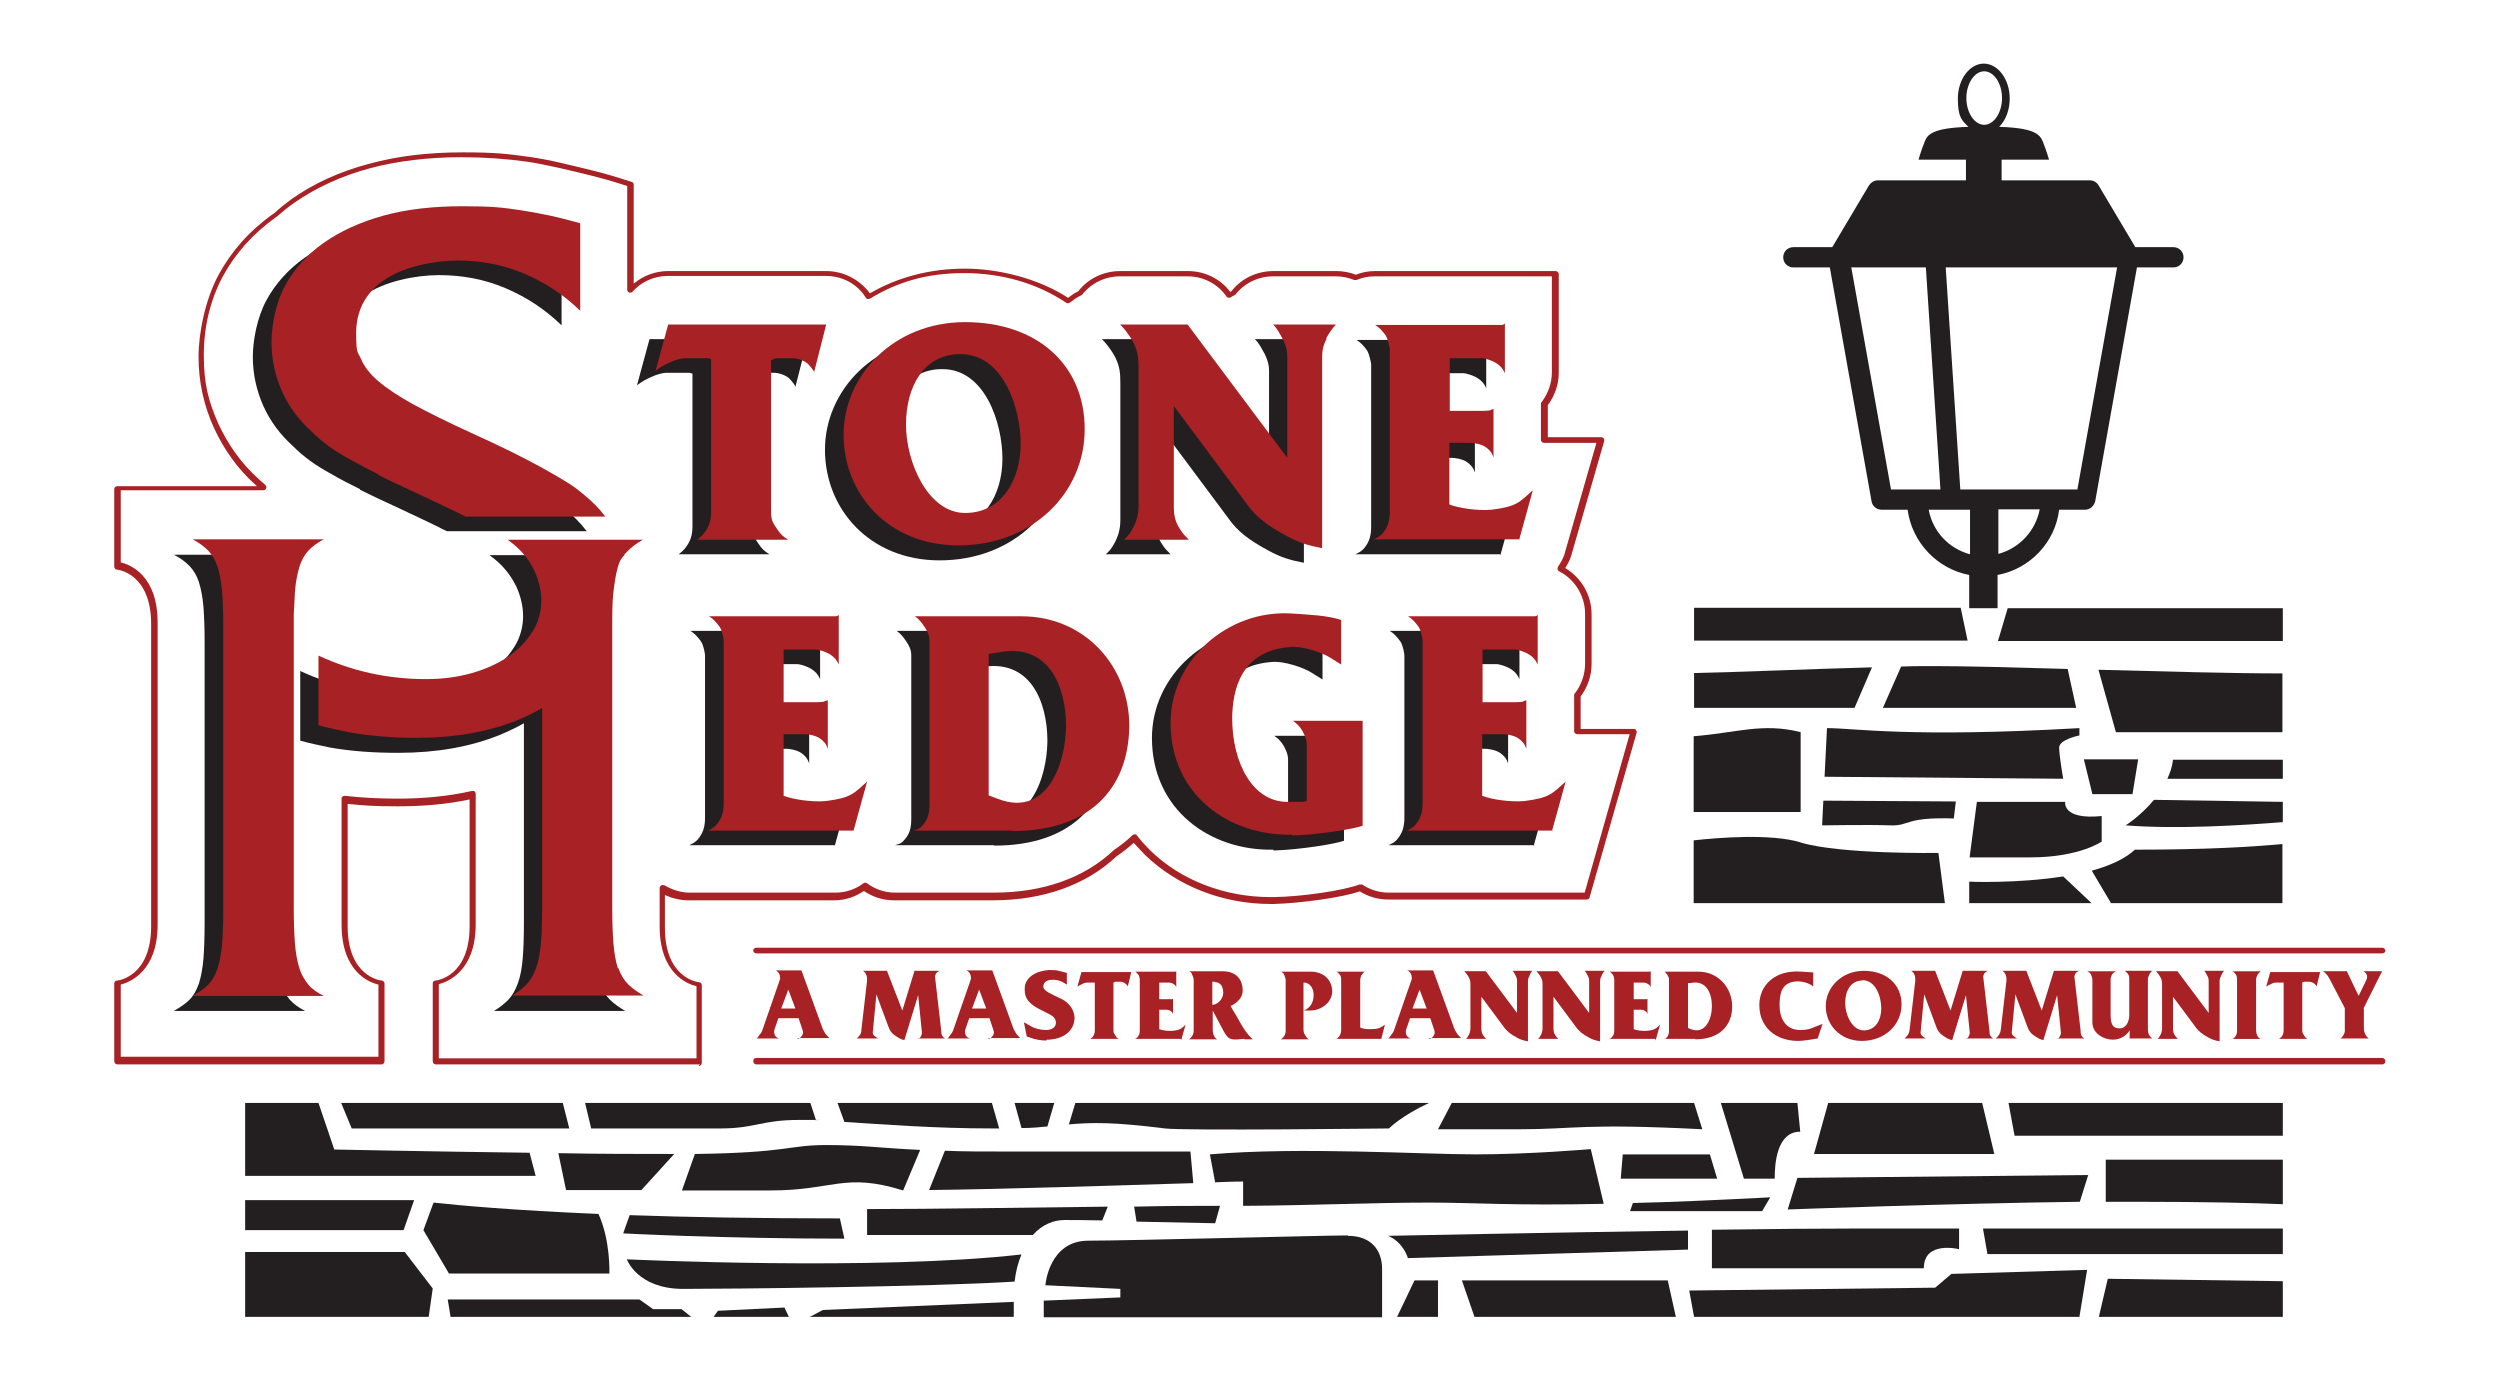 <?xml version="1.0" encoding="UTF-8"?> <svg xmlns="http://www.w3.org/2000/svg" id="Layer_1" version="1.1" viewBox="0 0 617 340.7"><defs><style> .st0 { fill: #231f20; } .st1 { fill: #a72125; } </style></defs><path class="st0" d="M536.6,61h-9.6l-9.1-15.3c-.5-.8-1.3-1.2-2.2-1.2h-21.7v-5.1h11.7s-.6-2.1-1.5-4.4c-.8-1.9-2.1-3.4-10.8-3.7,1.6-1.6,2.6-4.1,2.6-7,0-4.7-2.9-8.6-6.4-8.6s-6.4,3.9-6.4,8.6,1,5.4,2.6,7c-8.7.3-10.1,1.8-10.8,3.7-.9,2.2-1.5,4.4-1.5,4.4h11.7v5.1h-21.7c-.9,0-1.7.5-2.2,1.2l-9.1,15.3h-9.6c-1.4,0-2.5,1.1-2.5,2.5s1.1,2.5,2.5,2.5h9l10.3,57.7c.2,1.2,1.2,2.1,2.5,2.1h6.4c1.1,8.1,7.3,14.6,15.2,16.1v8.2h7v-8.2c8-1.5,14.2-8,15.2-16.1h6.4c1.2,0,2.2-.9,2.5-2.1l10.3-57.7h9c1.4,0,2.5-1.1,2.5-2.5s-1.1-2.5-2.5-2.5ZM489.7,17.6c2.4,0,4.4,3,4.4,6.6s-2,6.6-4.4,6.6-4.4-3-4.4-6.6,2-6.6,4.4-6.6ZM456.8,66h18.5l3.6,54.8h-12.2l-9.8-54.8ZM476,125.8h10.2v11c-5.2-1.4-9.2-5.6-10.2-11ZM493.2,136.7v-11h10.2c-1,5.3-5,9.6-10.2,11ZM512.7,120.8h-28.9l-3.6-54.8h42.3l-9.8,54.8Z"></path><g><path class="st0" d="M469.2,164.5l-4.5,10.2h47.7l-2.1-9.6c-13.4-.4-25.3-.7-32.1-.7s-5.7,0-8.9.1Z"></path><path class="st0" d="M563.4,158.2v-8.1h-67.9l-2.4,8.1h70.3Z"></path><path class="st0" d="M534.9,192.2h28.5v-4.7h-27.1c-.2,1.7-.7,3.2-1.4,4.7Z"></path><path class="st0" d="M524.6,203.7c12.7,1,28.7,0,38.8-.8v-5l-31.8-.5c-3.3,4-7,6.3-7,6.3Z"></path><path class="st0" d="M516.4,196h9.9l1.4-8.6h-13.4l2.1,8.6Z"></path><path class="st0" d="M522.2,180.7h41.1v-14.5c-12.9,0-29.7-.5-45.4-.9l4.3,15.4Z"></path><path class="st0" d="M508.2,184.5c0-2,5-3,5-3v-1.8c-42,2.4-55.4,0-62.3,0l-.6,12,58.9.5s-1-5.7-1-7.7Z"></path><path class="st0" d="M516.2,214.8l4.8,8.1h42.3v-14.6c-7.3.7-18.7,1.4-36.4,1.4-2.5,2.3-6.3,4-10.7,5.2Z"></path><path class="st0" d="M449.8,203.7s11.6-.2,16.7,0c4.9.2,3.5-2.1,15.7-1.7l.5-4.2-32.7-.2-.3,6Z"></path><path class="st0" d="M509.7,197.9h-21.8c0-.1-1.8,13.7-1.8,13.7h15c12.1,0,17.6-3.9,17.6-3.9v-6.3c-10,1-9-3.6-9-3.6Z"></path><path class="st0" d="M486,217.5v5.4h30.2l-7-6.6c-11.4,1.8-23.2,1.3-23.2,1.3Z"></path><path class="st0" d="M462,164.7c-15.3.4-33.1,1.2-43.9,1.4v8.6h39.6l4.3-10Z"></path><path class="st0" d="M444.4,180.7c-9.4-2.4-16,.2-26.4,1v18.7h26.4v-19.7Z"></path><path class="st0" d="M483.9,150h-65.8v8.1h67.5l-1.7-8.1Z"></path><path class="st0" d="M444.4,207.9c-7.3-2.2-20.1-1.2-26.4-.5v15.5h62l-1.6-12.4s-24.2.4-34.1-2.6Z"></path></g><g><path class="st0" d="M287.5,278.5c4.6.6,55.3,0,55.3,0,0,0,3-3.1,9.9-6.3h-87.3l-1.6,5.3c5.7-.5,11-.6,23.7,1Z"></path><path class="st0" d="M258.5,278l1.7-5.8h-9.8l1.7,6.2c2.5,0,4.6-.2,6.5-.4Z"></path><polygon class="st0" points="495.7 272.2 497.2 280.3 563.4 280.3 563.4 272.2 495.7 272.2"></polygon><polygon class="st0" points="489.2 272.2 451.2 272.2 447.7 284.8 492.2 284.8 489.2 272.2"></polygon><path class="st0" d="M519.6,296.6c2.6,0,5.1,0,7.5,0,17.7,0,29.4.3,36.3.6v-11h-43.7v10.5Z"></path><path class="st0" d="M438,290.8c0-3.3.4-11.5,6.3-11.5l-.7-7.1h-18.9l5.7,18.7h7.5Z"></path><path class="st0" d="M515.4,290l-71.8.7-2.4,7.8s40.1-1.5,72.1-1.9l2.1-6.7Z"></path><path class="st0" d="M177.8,278.5c8.6,0,10.1-2.1,19.4-2.1s2.7,0,4.2.1l-1.4-4.3h-55.6l1.5,6.3h31.8Z"></path><polygon class="st0" points="400 290.9 423.8 290.9 422 284.9 400.5 284.9 400 290.9"></polygon><path class="st0" d="M420.1,278.6l-2-6.4h-59.8l-3.4,6.5h20.3c13.4,0,15.4-1.5,44.9,0Z"></path><path class="st0" d="M244.9,278.5c.6,0,1.2,0,1.7,0l-1.8-6.3h-38.1l1.7,4.7c9.6.6,22.3,1.6,36.5,1.6Z"></path><path class="st0" d="M140.5,278.5l-1.6-6.3h-54.7l2.6,6.3h53.7Z"></path><polygon class="st0" points="177.2 323.5 176.1 325 194.7 325 193.6 322.7 177.2 323.5"></polygon><path class="st0" d="M250.1,321.3l-47,2-3.2,1.7h50.3c0-1.3,0-2.6,0-3.7Z"></path><path class="st0" d="M102.2,296.2h-41.7v7.4h39.1l2.6-7.4Z"></path><path class="st0" d="M60.5,309v16h45.3l1-7-6.9-9h-39.4Z"></path><polygon class="st0" points="161.2 323.1 157.8 320.7 110.5 320.7 111.2 325 170.6 325 168.2 323.1 161.2 323.1"></polygon><polygon class="st0" points="477.6 317.8 416.9 318.5 418.1 325 513.2 325 515.1 313.4 481.6 314.4 477.6 317.8"></polygon><polygon class="st0" points="344.8 325 354.9 325 354.9 316 349.1 316 344.8 325"></polygon><polygon class="st0" points="518 325 563.4 325 563.4 316.2 520.2 315.6 518 325"></polygon><polygon class="st0" points="360.8 316 363.9 325 413.6 325 411.6 316 360.8 316"></polygon><path class="st0" d="M229.3,293.7c18.6-.2,48.5-1.2,65.2-1.7l-.7-7.8h-44.5c-6.6,0-11.8,0-16.1-.2l-3.9,9.7Z"></path><path class="st0" d="M104.5,303.6l6.3,10.7h39.6s.3-8.2-2.7-14.7c-21.2-.9-34.3-2.1-40.7-2.8l-2.5,6.8Z"></path><path class="st0" d="M207.4,300.7c-20.6,0-37.8-.3-52-.8l-1.6,4.5s24.2,1.3,54.6,1.3l-1.1-4.9Z"></path><path class="st0" d="M272,301.3l1.4-3.5c-19.5.2-42.4.6-59.4.6v6.4h40.9c2.4-2.7,5.3-3.7,7.8-3.7s5.1,0,9.3.1Z"></path><path class="st0" d="M436.9,295.5c-13.6.7-24.7,1.2-33.9,1.4l-.7,2h32.6l2-3.4Z"></path><path class="st0" d="M130.8,284.5c-24.6-.3-48.3-.8-48.3-.8l-3.9-11.5h-18.1v18h71.7l-1.5-5.7Z"></path><path class="st0" d="M154.7,310.8s2.6,7.3,13.9,7.3,61.3-.5,81.8-1.8c.3-2.6.9-4.8,1.7-6.7-35.9,4.1-97.4,1.2-97.4,1.2Z"></path><path class="st0" d="M168.2,293.8h22.1c15.4,0,18.1-4.5,32.6,0l4.2-10c-10.5-.5-14.1-1.2-23.3-1.2s-9.2,1.9-32.3,2.2l-3.2,9Z"></path><path class="st0" d="M166.4,284.8c-.3,0-.5,0-.8,0-8,0-17.8,0-27.8-.2l1.9,9.1h18.6l8.1-8.9Z"></path><path class="st0" d="M352.9,296.8c10.9,0,20.8.8,42.9.3l-3.2-13.5s-15,1.3-28.4,1.3-43.6-1.9-65.6,0l1.3,6.9c4.3-.2,6.9-.2,6.9-.2v6c17.5-.1,31.8-.8,46.1-.8Z"></path><path class="st0" d="M483.5,308.3v-5.1h-25c-8.3,0-21.5.1-36,.3v9.5h52.3c0-6.9,8.7-4.7,8.7-4.7Z"></path><path class="st0" d="M490.5,309.5h72.9v-6.3h-74l1.1,6.3Z"></path><path class="st0" d="M347.5,310.5l69.1-2.1v-4.7c-34.6.5-74,1.3-74,1.3,3.9,1.7,4.9,5.6,4.9,5.6Z"></path><path class="st0" d="M280.5,301.5c9.7.2,19.4.4,19.4.4l1.2-4.3c-.1,0-.2,0-.3,0-5.7,0-12.9,0-20.9.2l.6,3.7Z"></path><path class="st0" d="M332.7,304.9c-5.8,0-54.3,1.3-64.1,1.3s-10.6,11-10.6,11l18.5.9v2.1l-18.9.8v4.1h83.5v-11.9c0-4.7-2.7-8.2-8.5-8.2Z"></path></g><g><g><g><path class="st0" d="M196.4,95.5c-.4-.8-1.1-1.5-1.5-2-.8-.8-2.5-1.5-4-1.5h-4l-1.2.5v36.5c0,2.6,0,3,1.5,5.2.8,1.2,1.4,1.8,2.7,2.6h-22.4c.6-.5,1-.8,1.5-1.4,1.4-1.7,1.9-3.3,1.9-5.5v-37.7c0,0-.8-.2-.8-.2h-5.7c-.7,0-2.4.4-3.8,1.1-1.4.6-2.2,1.1-3.4,2l3.1-11.4h39l-3,11.8Z"></path><path class="st0" d="M231.9,138.3c-17.3,0-28.3-12.7-28.3-27.3s12.3-27.8,30-27.8,29.5,10.5,29.5,26.4-13,28.7-31.2,28.7ZM232.5,91.1c-9,0-13.4,8-13.4,17.4s5.5,21.8,14.6,21.8,13.7-8.3,13.7-17.1-4.3-22.1-14.8-22.1Z"></path><path class="st0" d="M322.9,87.2c-.8,1.6-1.1,2.7-1.1,4.6v47.1c-3.5-.7-5.6-1.3-8.7-3-5.3-2.8-7.8-5.1-9.5-7.4l-18.4-24.7v24.7c0,2.3.3,3.9,1.6,5.8.6,1,1.2,1.6,2.1,2.5h-16c.9-.8,1.4-1.4,2-2.5,1-1.7,1.6-3.6,1.6-5.9v-33.7c0-2.5-.1-4.1-1.2-6.4-1-2-2.9-4.3-3.4-4.6h16.7l24.6,32.9v-25c0-1.7-.4-2.8-1.1-4.3-.8-1.4-1.3-2.5-2.4-3.6h15.5c-1,1.1-1.7,2.1-2.4,3.4Z"></path><path class="st0" d="M370.5,136.8h-36c.8-.4,1.3-.6,2-1.3,1.5-1.7,1.9-3.4,1.9-5.5v-40.1c0-.2-.4-2.4-1-3.4-.8-1.1-1.5-1.9-2.6-2.6h30c.4,0,.8,0,1.2,0,.3,0,.6-.1.8-.4v12.3c-.5-1.1-1-1.7-2-2.4-1.2-.8-3.1-1.3-3.6-1.3h-8v13h7.7c.8,0,1.3,0,2.1-.1.3-.1.7-.3,1-.4v12c-.4-1.2-1-1.9-2-2.6-1.2-.8-3.1-1-3.6-1h-5.3v15.2c2.3.9,6.9,1.6,10.4,1.3,6.4-.8,6.9-1.9,10.2-4.8l-3.4,12.3Z"></path></g><g><path class="st0" d="M206.1,208.6h-36c.8-.4,1.3-.6,2-1.3,1.5-1.7,1.9-3.4,1.9-5.5v-40.1c0-.2-.3-2.4-1-3.4-.8-1.1-1.5-1.9-2.6-2.6h30c.4,0,.8,0,1.2,0,.3,0,.6-.1.8-.4v12.3c-.5-1.1-1-1.7-2-2.4-1.2-.8-3.1-1.3-3.6-1.3h-8v13h7.7c.8,0,1.3,0,2.1-.1.4-.1.7-.3,1.1-.4v12c-.4-1.2-1-1.9-2-2.6-1.2-.8-3.1-1-3.6-1h-5.3v15.2c2.3.9,6.9,1.6,10.4,1.3,6.4-.8,6.9-1.9,10.2-4.8l-3.4,12.3Z"></path><path class="st0" d="M245.3,208.6h-24.4c.8-.3,1.4-.3,2-1,1.6-1.6,2-3.2,2-5.5v-40.3c0-1.5-.5-2.4-1.3-3.6-.7-1-1.3-1.8-2.3-2.5h26.3c15.8,0,26.8,12.6,26.6,27.4-.3,15.1-9.7,25.6-28.8,25.6ZM241.9,164.7l-2.5.4v34.9l2.4.9c11.9,4.5,16.6-8.5,16.7-18,0-9.5-4.1-20.6-16.6-18.2Z"></path><path class="st0" d="M314.2,209.7c-15.5.3-29.8-9.8-29.9-27.4-.1-15.8,14.2-28.1,29.7-27.2,4.7.3,9,.5,12.4,1.6v11c0,0-2.9-1.8-2.9-1.8-1.4-.9-6.4-2.9-9.9-2.5-12,1-14,10.6-14.1,17.5,0,11,5,20.7,13.6,20.7h3.6c.3,0,.3,0,.6-.1.2,0,.3,0,.6-.1v-13.8c0-1.4-.4-2.2-1-3.4-.7-1.2-1.3-1.8-2.4-2.6h17.2v25.9c-1.8.7-10.6,2.2-17.3,2.4Z"></path><path class="st0" d="M378.7,208.6h-36c.8-.4,1.3-.6,2-1.3,1.5-1.7,1.9-3.4,1.9-5.5v-40.1c0-.2-.3-2.4-1-3.4-.8-1.1-1.5-1.9-2.6-2.6h30c.4,0,.8,0,1.2,0,.4,0,.6-.1.8-.4v12.3c-.5-1.1-1-1.7-2-2.4-1.2-.8-3.1-1.3-3.6-1.3h-8v13h7.7c.8,0,1.3,0,2.1-.1.3-.1.7-.3,1-.4v12c-.4-1.2-1-1.9-2-2.6-1.2-.8-3.1-1-3.6-1h-5.3v15.2c2.3.9,6.9,1.6,10.4,1.3,6.4-.8,6.9-1.9,10.2-4.8l-3.4,12.3Z"></path></g><g><path class="st0" d="M88.8,120.7c-2.6-1.3-5-2.5-7-3.7-2-1.1-3.8-2.2-5.3-3.3s-2.9-2.3-4.2-3.6c-3.1-2.8-5.6-6.1-7.3-9.9-1.7-3.8-2.6-7.9-2.6-12.1s1.1-9.8,3.3-13.9c2.2-4.1,5.4-7.7,9.5-10.6,4.1-2.9,9.1-5.2,14.9-6.7s12.3-2.3,19.5-2.3,9.8.3,14.4,1c4.6.7,9.4,1.7,14.6,3.1v21.6c-4.1-4-8.7-7-13.9-9.2s-10.6-3.2-16.4-3.2-13.6,1.6-18.2,4.9c-4.6,3.2-6.8,7.6-6.8,13s.4,4.5,1.2,6.4c.8,1.9,2.2,3.7,4.3,5.5,2.1,1.8,5,3.7,8.6,5.7,3.7,2,8.3,4.3,14,6.9,4,1.8,7.3,3.4,10.2,4.8s5.3,2.7,7.5,3.9,4,2.3,5.7,3.3c1.6,1,3.1,2.1,4.6,3.3,2.1,1.7,3.9,3.5,5.4,5.5h-34.5c-.7-.3-1.5-.7-2.2-1.1-2.6-1.3-5.9-2.8-9.7-4.6-3.7-1.7-6.9-3.2-9.5-4.5Z"></path><path class="st0" d="M68.2,236.7c.2,2.4.6,4.4,1.1,6,.5,1.6,1.3,2.9,2.2,4,.9,1,2.2,2,3.8,2.8h-32.4c1.6-.9,2.9-1.8,3.9-2.8,1-1,1.7-2.3,2.3-4,.5-1.6.9-3.6,1.1-6,.2-2.4.3-5.4.3-9.1v-68.8c0-3.7-.1-6.7-.3-9.1-.2-2.4-.6-4.4-1.1-6-.5-1.6-1.3-2.9-2.3-4-1-1-2.3-2-3.9-2.8h32.4c-1.6.9-2.9,1.8-3.8,2.8-1,1-1.7,2.3-2.2,4-.5,1.6-.9,3.6-1.1,6-.1,1.6-.2,3.6-.3,5.8,0,1,0,2.1,0,3.2v68.8c0,3.7.1,6.7.3,9.1Z"></path><path class="st0" d="M148,242.7c-.5-1.6-.9-3.6-1.1-6.1-.2-2.4-.3-5.4-.3-9v-68.8c0-3.6,0-6.6.3-9,.2-2.4.6-4.4,1.1-6.1s.8-1.9,1.3-2.6c.3-.5.7-.9,1.1-1.3,1-1,2.3-2,3.8-2.8h-33.4c.7.5,1.4,1.1,2,1.6,1.9,1.7,3.4,3.7,4.6,6.1,1.1,2.4,1.7,4.9,1.7,7.4s-.7,5.3-2.2,7.6c-1,1.6-2.2,3-3.6,4.3-.7.6-1.5,1.2-2.3,1.8-2.5,1.7-5.5,3.1-9,4.1-3.5,1-7.3,1.5-11.3,1.5-9.4,0-18.2-1.9-26.6-5.8v17.2c2.6.7,5,1.2,7.4,1.7,5.1.9,10.7,1.3,16.8,1.3,9.5,0,17.8-1.5,25-4.4,2.1-.9,4.1-1.8,6-2.9v49.1c0,3.6-.1,6.6-.3,9-.2,2.4-.6,4.5-1.2,6.1-.6,1.6-1.3,2.9-2.3,4-1,1-2.2,2-3.6,2.8h32.4c-1.5-.9-2.8-1.8-3.8-2.8-1-1-1.8-2.3-2.4-4Z"></path></g></g><g><g><path class="st1" d="M201,91.9c-.4-.8-1.1-1.5-1.5-2-.8-.8-2.5-1.5-4-1.5h-4l-1.2.5v36.5c0,2.6,0,3,1.5,5.2.8,1.2,1.4,1.8,2.7,2.6h-22.4c.6-.5,1-.8,1.5-1.4,1.4-1.7,1.9-3.3,1.9-5.5v-37.7c0,0-.8-.2-.8-.2h-5.7c-.7,0-2.4.4-3.8,1.1-1.4.6-2.2,1.1-3.4,2l3.1-11.4h39l-3,11.8Z"></path><path class="st1" d="M236.5,134.6c-17.3,0-28.3-12.7-28.3-27.3s12.3-27.8,30-27.8,29.5,10.5,29.5,26.4-13,28.7-31.2,28.7ZM237,87.4c-9,0-13.4,8-13.4,17.4s5.5,21.8,14.6,21.8,13.7-8.3,13.7-17.1-4.3-22.1-14.8-22.1Z"></path><path class="st1" d="M327.4,83.6c-.8,1.6-1.1,2.7-1.1,4.6v47.1c-3.5-.7-5.6-1.3-8.7-3-5.3-2.8-7.8-5.1-9.5-7.4l-18.4-24.7v24.7c0,2.3.3,3.9,1.6,5.8.6,1,1.2,1.6,2.1,2.5h-16c.9-.8,1.4-1.4,2-2.5,1-1.7,1.6-3.6,1.6-5.9v-33.7c0-2.5-.1-4.1-1.2-6.4-1-2-2.9-4.3-3.4-4.6h16.7l24.6,32.9v-25c0-1.7-.4-2.8-1.1-4.3-.8-1.4-1.3-2.5-2.4-3.6h15.5c-1,1.1-1.7,2.1-2.4,3.4Z"></path><path class="st1" d="M375.1,133.1h-36c.8-.4,1.3-.6,2-1.3,1.5-1.7,1.9-3.4,1.9-5.5v-40.1c0-.2-.4-2.4-1-3.4-.8-1.1-1.5-1.9-2.6-2.6h30c.4,0,.8,0,1.2,0,.3,0,.6-.1.8-.4v12.3c-.5-1.1-1-1.7-2-2.4-1.2-.8-3.1-1.3-3.6-1.3h-8v13h7.7c.8,0,1.3,0,2.1-.1.3-.1.7-.3,1-.4v12c-.4-1.2-1-1.9-2-2.6-1.2-.8-3.1-1-3.6-1h-5.3v15.2c2.3.9,6.9,1.6,10.4,1.3,6.4-.8,6.9-1.9,10.2-4.8l-3.4,12.3Z"></path></g><g><path class="st1" d="M210.7,205h-36c.8-.4,1.3-.6,2-1.3,1.5-1.7,1.9-3.4,1.9-5.5v-40.1c0-.2-.3-2.4-1-3.4-.8-1.1-1.5-1.9-2.6-2.6h30c.4,0,.8,0,1.2,0,.3,0,.6-.1.8-.4v12.3c-.5-1.1-1-1.7-2-2.4-1.2-.8-3.1-1.3-3.6-1.3h-8v13h7.7c.8,0,1.3,0,2.1-.1.4-.1.7-.3,1.1-.4v12c-.4-1.2-1-1.9-2-2.6-1.2-.8-3.1-1-3.6-1h-5.3v15.2c2.3.9,6.9,1.6,10.4,1.3,6.4-.8,6.9-1.9,10.2-4.8l-3.4,12.3Z"></path><path class="st1" d="M249.8,205h-24.4c.8-.3,1.4-.3,2-1,1.6-1.6,2-3.2,2-5.5v-40.3c0-1.5-.5-2.4-1.3-3.6-.7-1-1.3-1.8-2.3-2.5h26.3c15.8,0,26.8,12.6,26.6,27.4-.3,15.1-9.7,25.6-28.8,25.6ZM246.5,161l-2.5.4v34.9l2.4.9c11.9,4.5,16.6-8.5,16.7-18,0-9.5-4.1-20.6-16.6-18.2Z"></path><path class="st1" d="M318.8,206c-15.5.3-29.8-9.8-29.9-27.4-.1-15.8,14.2-28.1,29.7-27.2,4.7.3,9,.5,12.4,1.6v11c0,0-2.9-1.8-2.9-1.8-1.4-.9-6.4-2.9-9.9-2.5-12,1-14,10.6-14.1,17.5,0,11,5,20.7,13.6,20.7h3.6c.3,0,.3,0,.6-.1.2,0,.3,0,.6-.1v-13.8c0-1.4-.4-2.2-1-3.4-.7-1.2-1.3-1.8-2.4-2.6h17.2v25.9c-1.8.7-10.6,2.2-17.3,2.4Z"></path><path class="st1" d="M383.2,205h-36c.8-.4,1.3-.6,2-1.3,1.5-1.7,1.9-3.4,1.9-5.5v-40.1c0-.2-.3-2.4-1-3.4-.8-1.1-1.5-1.9-2.6-2.6h30c.4,0,.8,0,1.2,0,.4,0,.6-.1.8-.4v12.3c-.5-1.1-1-1.7-2-2.4-1.2-.8-3.1-1.3-3.6-1.3h-8v13h7.7c.8,0,1.3,0,2.1-.1.3-.1.7-.3,1-.4v12c-.4-1.2-1-1.9-2-2.6-1.2-.8-3.1-1-3.6-1h-5.3v15.2c2.3.9,6.9,1.6,10.4,1.3,6.4-.8,6.9-1.9,10.2-4.8l-3.4,12.3Z"></path></g><g><path class="st1" d="M93.4,117.1c-2.6-1.3-5-2.6-7-3.7-2-1.1-3.8-2.2-5.3-3.3s-2.9-2.3-4.2-3.6c-3.1-2.8-5.6-6.1-7.3-9.9-1.7-3.8-2.6-7.9-2.6-12.1s1.1-9.8,3.3-13.9c2.2-4.1,5.4-7.7,9.5-10.6,4.1-2.9,9.1-5.2,14.9-6.8,5.8-1.6,12.3-2.3,19.5-2.3s9.8.3,14.4,1c4.6.7,9.4,1.7,14.6,3.2v21.6c-4.1-4-8.7-7-13.9-9.2-5.2-2.2-10.6-3.2-16.4-3.2s-13.6,1.6-18.2,4.9c-4.6,3.2-6.8,7.6-6.8,13s.4,4.5,1.2,6.4c.8,1.9,2.2,3.7,4.3,5.5,2.1,1.8,5,3.7,8.6,5.7,3.7,2,8.3,4.3,14,6.9,4,1.8,7.3,3.4,10.2,4.8,2.8,1.4,5.3,2.7,7.5,3.9,2.2,1.2,4,2.3,5.7,3.3s3.2,2.1,4.6,3.3c2.1,1.7,3.9,3.5,5.4,5.5h-34.5c-.7-.4-1.5-.7-2.2-1.1-2.6-1.3-5.9-2.8-9.7-4.6-3.7-1.7-6.9-3.2-9.5-4.5Z"></path><path class="st1" d="M72.8,233c.2,2.4.6,4.4,1.1,6,.5,1.6,1.3,2.9,2.2,4s2.2,2,3.8,2.8h-32.4c1.6-.9,2.9-1.8,3.9-2.8,1-1,1.7-2.3,2.3-4,.5-1.6.9-3.6,1.1-6,.2-2.4.3-5.4.3-9.1v-68.9c0-3.7-.1-6.7-.3-9.1-.2-2.4-.6-4.4-1.1-6-.5-1.6-1.3-2.9-2.3-4-1-1-2.3-2-3.9-2.8h32.4c-1.6.9-2.9,1.8-3.8,2.8s-1.7,2.3-2.2,4c-.5,1.6-.9,3.6-1.1,6-.1,1.6-.2,3.6-.3,5.8,0,1,0,2.1,0,3.2v68.9c0,3.7.1,6.7.3,9.1Z"></path><path class="st1" d="M152.5,239c-.5-1.6-.9-3.6-1.1-6.1s-.3-5.4-.3-9v-68.9c0-3.6,0-6.6.3-9s.6-4.4,1.1-6.1.8-1.9,1.3-2.6c.3-.5.7-.9,1.1-1.3,1-1,2.3-2,3.8-2.8h-33.4c.7.5,1.4,1.1,2,1.6,1.9,1.7,3.5,3.7,4.6,6.1,1.1,2.4,1.7,4.9,1.7,7.4s-.7,5.3-2.2,7.6c-1,1.6-2.2,3-3.6,4.3-.7.6-1.5,1.2-2.3,1.8-2.5,1.7-5.5,3.1-9,4.1-3.5,1-7.3,1.5-11.3,1.5-9.4,0-18.2-1.9-26.6-5.8v17.2c2.6.7,5,1.2,7.4,1.7,5.1.9,10.7,1.4,16.8,1.4,9.5,0,17.8-1.5,25-4.4,2.1-.9,4.1-1.8,6-3v49.1c0,3.6-.1,6.6-.3,9-.2,2.4-.6,4.5-1.2,6.1-.6,1.6-1.3,2.9-2.3,4-1,1-2.2,2-3.6,2.8h32.4c-1.5-.9-2.8-1.8-3.8-2.8-1-1-1.8-2.3-2.4-4Z"></path></g></g></g><path class="st1" d="M172.7,262.7h-65.1c-.4,0-.8-.3-.8-.8v-19.2c0-.4.3-.7.7-.7.3,0,8.4-1,8.4-13.4v-31.3c-5.6,1.2-11.5,1.7-17.7,1.7s-8.4-.2-12.4-.6v30.2c0,12.4,8.1,13.4,8.4,13.4.4,0,.7.4.7.7v19.2c0,.4-.3.8-.8.8H29c-.4,0-.8-.3-.8-.8v-19.2c0-.4.3-.7.7-.7.3,0,8.4-1,8.4-13.4v-74.6c0-12.4-8.1-13.4-8.4-13.4-.4,0-.7-.4-.7-.7v-19.2c0-.4.3-.7.8-.7h34.4c0,0-.2-.2-.3-.3-4.4-3.9-7.8-8.7-10.3-14.1-2.5-5.5-3.8-11.4-3.8-17.5s1.7-14.2,4.9-20.2c3.2-5.9,7.7-11,13.5-15.1l.3-.2c1.3-1.2,2.8-2.4,4.3-3.5,5.4-3.8,11.9-6.8,19.2-8.7,6.9-1.9,14.6-2.8,23-2.8s11.1.4,16.3,1.1c5.1.7,10.5,2.1,16.2,3.5,2.1.5,5.2,1.4,9.2,2.7.3,0,.5.4.5.7v24.4c2.4-2,5.4-3.1,8.5-3.1h39c4.1,0,7.9,1.9,10.5,5.1,0,.1.2.2.3.4,6.8-4,14.9-6.1,23.4-6.1s18.3,2.5,25.5,7.2c.8-.6,1.6-1.2,2.5-1.6,2.5-3.2,6.3-5,10.4-5h16.7c4.1,0,8,1.9,10.4,5.1,0,0,.2,0,.3-.1,2.5-3.2,6.3-5,10.4-5h15.5c1.6,0,3.3.3,4.8.9,1.5-.6,3.1-.9,4.7-.9h44.6c.4,0,.8.3.8.7v24.4c0,2.9-1,5.7-2.7,8,0,.3,0,.5,0,.8v7.1h13.2c.2,0,.5.1.6.3.1.2.2.4.1.7l-8,27.8c-.3,1.2-.9,2.4-1.6,3.5,4,2.4,6.5,6.7,6.5,11.4v12.3c0,2.9-1,5.7-2.7,8,0,.3,0,.5,0,.8v7.2h13.1c.2,0,.5.1.6.3.1.2.2.4.1.7l-11.6,40.6c0,.3-.4.5-.7.5h-49c-2.5,0-4.9-.7-7-2-4.4,1.5-14.3,2.9-21.2,3.1-.3,0-.6,0-.9,0-11.7,0-22.9-4.4-30.8-12-1-1-1.9-2-2.9-3.1-1.3,1.2-2.7,2.3-4.2,3.3-7.5,7.1-18.1,10.9-30.6,10.9h-24.4c-2.6,0-5.2-.8-7.4-2.3-2.2,1.5-4.7,2.3-7.3,2.3h-36c-2,0-4-.5-5.8-1.3v8.1c0,12.4,8.1,13.4,8.4,13.4.4,0,.7.4.7.7v19.2c0,.4-.3.8-.8.8ZM108.3,261.2h63.6v-17.8c-2.2-.5-9.1-3.1-9.1-14.8v-9.4c0-.3.1-.5.4-.7.2-.1.5-.1.8,0,1.9,1.1,4,1.8,6.2,1.8h36c2.5,0,4.9-.8,6.9-2.3.3-.2.6-.2.9,0,2,1.5,4.4,2.3,6.9,2.3h24.4c12.1,0,22.3-3.6,29.6-10.5,0,0,0,0,0,0,1.6-1.1,3.2-2.3,4.6-3.7.2-.1.4-.2.6-.2.2,0,.4.1.5.3,1,1.3,2.1,2.5,3.2,3.6,7.5,7.4,18.4,11.6,29.7,11.6s.6,0,.9,0c6.9-.1,17.1-1.6,21.1-3.1.2,0,.5,0,.7,0,1.9,1.3,4.2,2,6.5,2h48.4l11.1-39.1h-12.9c-.4,0-.8-.3-.8-.7v-7.9c0-.3,0-.6,0-1,0-.2,0-.4.2-.5,1.6-2.1,2.5-4.7,2.5-7.3v-12.3c0-4.4-2.5-8.5-6.4-10.5-.2,0-.3-.3-.4-.5,0-.2,0-.4.1-.6.8-1.2,1.5-2.4,1.8-3.8l7.7-26.8h-12.9c-.4,0-.8-.3-.8-.7v-7.9c0-.3,0-.6,0-1,0-.2,0-.4.2-.5,1.6-2.1,2.5-4.7,2.5-7.3v-23.7h-43.8c-1.5,0-3,.3-4.4.9-.2,0-.4,0-.6,0-1.4-.6-3-.9-4.5-.9h-15.5c-3.7,0-7.1,1.7-9.3,4.5,0,0-.2.2-.3.2-.3.1-.6.3-.9.5-.3.2-.7.1-1-.2l-.2-.3c-2.2-3-5.7-4.7-9.4-4.7h-16.7c-3.7,0-7.1,1.7-9.3,4.5,0,0-.2.2-.3.2-1,.5-1.9,1.1-2.8,1.8-.3.2-.6.2-.9,0-7-4.7-15.7-7.3-25.1-7.3s-16.5,2.2-23.3,6.3c-.3.2-.8.1-1-.2-.2-.3-.4-.6-.6-.9-2.2-2.9-5.6-4.5-9.3-4.5h-39c-3.3,0-6.5,1.4-8.7,3.9-.2.2-.5.3-.8.2-.3-.1-.5-.4-.5-.7v-25.6c-3.7-1.2-6.6-2-8.6-2.5-5.7-1.4-11-2.7-16.1-3.5-5.1-.7-10.5-1.1-16.1-1.1-8.2,0-15.8.9-22.6,2.7-7.1,1.9-13.4,4.8-18.7,8.5-1.5,1-2.9,2.2-4.3,3.4l-.3.2c-5.6,4-10,8.9-13.1,14.6-3.1,5.8-4.7,12.4-4.7,19.5s1.2,11.5,3.6,16.9c2.4,5.2,5.7,9.8,9.9,13.6.6.5,1.1,1,1.7,1.5.2.2.3.5.2.8-.1.3-.4.5-.7.5H29.8v17.8c2.2.5,9.1,3.1,9.1,14.8v74.6c0,11.6-6.9,14.2-9.1,14.8v17.8h63.6v-17.8c-2.2-.5-9.1-3.1-9.1-14.8v-31c0-.2,0-.4.2-.6.2-.1.4-.2.6-.2,4.2.5,8.7.7,13.1.7,6.4,0,12.6-.6,18.3-1.9.2,0,.5,0,.6.1.2.1.3.4.3.6v32.2c0,11.6-6.9,14.2-9.1,14.8v17.8Z"></path><g><path class="st1" d="M588,262.7H186.7c-.4,0-.8-.3-.8-.8s.3-.8.8-.8h401.2c.4,0,.8.3.8.8s-.3.8-.8.8Z"></path><path class="st1" d="M588,235.3H186.7c-.4,0-.8-.3-.8-.7s.3-.7.8-.7h401.2c.4,0,.8.3.8.7s-.3.7-.8.7Z"></path></g><g><path class="st1" d="M196.9,256.4c.4-.1.8-.4,1.1-.9.3-.5.2-1,0-1.5l-.9-2.7h-5l-.9,2.6c-.2.5-.2,1,0,1.5.2.6.8.8,1.1.9h-5.6c.3-.2.4-.4.6-.7.3-.4.6-.7.8-1.2l4.4-12.7c0-.2.1-.4,0-.6,0-.7-.5-1.4-1.1-1.6h6.4l5.2,14.3c.2.5.4.8.7,1.3.3.4.6.7,1,1.1h-7.9ZM194.6,244.1l-1.8,4.8h3.5l-1.8-4.8Z"></path><path class="st1" d="M226.6,256.4c.4-.2.6-.4.7-.7.2-.4.3-.7.2-1.2l-.9-8.9-3.4,11.1c-1-.2-1.5-.6-2.4-1.2-.6-.4-1.2-1.1-1.5-2l-3-8.1-.9,9.4c0,.5.2.7.6,1,.2.2.4.3.7.5h-5.3c.3-.2.5-.4.7-.7.4-.5.5-.9.5-1.5l1.4-12.1c0-.6,0-.9-.2-1.4-.2-.5-.4-.7-.8-1h5.9l3.8,9.8,3-9.8h6.2c-.4.2-.6.3-.9.7-.2.4-.3.7-.2,1.1l1.5,13c0,.4,0,.7.2,1.2.2.3.4.5.7.7h-6.8Z"></path><path class="st1" d="M244,256.4c.4-.1.8-.4,1.1-.9.3-.5.2-1,0-1.5l-.9-2.7h-5l-.9,2.6c-.2.5-.2,1,0,1.5.2.6.8.8,1.1.9h-5.6c.3-.2.4-.4.6-.7.3-.4.6-.7.8-1.2l4.4-12.7c0-.2.1-.4,0-.6,0-.7-.5-1.4-1.1-1.6h6.4l5.2,14.3c.2.5.4.8.7,1.3.3.4.6.7,1,1.1h-7.9ZM241.7,244.1l-1.8,4.8h3.5l-1.8-4.8Z"></path><path class="st1" d="M258.3,256.8c-1.3,0-2.8-.2-4.3-.8l-.6-.2-.7-3.5,1.8,1c1,.6,2.4.9,3.7.9,1.3,0,2.4-.6,2.4-1.8,0-1.1-.8-1.7-1.8-2.2l-1.8-.9c-2.9-1.4-4.2-2.8-4.1-5.3,0-2.8,2.8-4.4,6-4.6.9,0,1.9,0,2.8.3l1.6.4v2.9l-1-.6c-.5-.3-1.5-.6-2.4-.6-1,0-1.9.2-2.3,1.1-.5,1.3.8,1.9,2.6,2.8l1.7.8c1.7.8,3.2,2.5,3.3,4.6,0,3.4-2.9,5.5-6.9,5.5Z"></path><path class="st1" d="M278.3,243.4c-.1-.3-.4-.5-.5-.6-.3-.3-.8-.5-1.3-.5h-1.3l-.4.2v11.5c0,.8,0,.9.5,1.6.2.4.4.6.8.8h-7c.2-.2.3-.3.5-.4.4-.5.6-1,.6-1.7v-11.8s-.2,0-.2,0h-1.8c-.2,0-.7.1-1.2.4-.4.2-.7.3-1.1.6l1-3.6h12.3l-.9,3.7Z"></path><path class="st1" d="M291.4,256.4h-11.3c.3-.1.4-.2.6-.4.5-.5.6-1.1.6-1.7v-12.6c0,0-.1-.7-.3-1.1-.3-.3-.5-.6-.8-.8h9.4c.1,0,.2,0,.4,0,.1,0,.2,0,.3-.1v3.9c-.2-.4-.3-.5-.6-.7-.4-.3-1-.4-1.1-.4h-2.5v4.1h2.4c.2,0,.4,0,.7,0,.1,0,.2,0,.3-.1v3.8c-.1-.4-.3-.6-.6-.8-.4-.3-1-.3-1.1-.3h-1.7v4.8c.7.3,2.2.5,3.3.4,2-.2,2.2-.6,3.2-1.5l-1.1,3.9Z"></path><path class="st1" d="M307,256.4c-.8,0-2.4.4-3.5-.1-.8-.4-1.3-1.5-1.5-1.8l-2.7-5.1v4.3c0,.7,0,1.3.3,1.9.2.4.4.7.8.9h-7c.2-.1.3-.2.5-.4.5-.5.7-1.1.7-1.8v-12.7c0,0-.3-1-.5-1.4-.2-.2-.3-.3-.5-.5h8.1c3.6,0,5,2.3,5,4.7,0,2.6-2.7,3.7-2.8,3.8h-.2c0,0,.4.8.4.8,1.7,2.7,2.1,3.8,3.3,5.5.6.8,1,1.3,1.8,2h-2ZM299.9,242.3h-.7v5.7c1.1,0,2.6-1.2,2.7-2.9,0-1.5-.6-2.7-2-2.7Z"></path><path class="st1" d="M323.3,249.4h-1.5c1.6-.6,2.4-2.1,2.4-3.8,0-1.5-.7-2.9-2.2-3.1h-.3s0,11.2,0,11.2c0,.7,0,1.3.5,1.9.2.4.4.6.8.9h-6.9c.2-.1.3-.2.5-.4.5-.5.7-1,.7-1.7v-12.7c0,0-.3-1.1-.5-1.4-.2-.2-.3-.3-.6-.5h7.2c3.4,0,5.3,2.1,5.4,4.8,0,2.8-2.7,4.8-5.5,4.8Z"></path><path class="st1" d="M340.9,256.4h-11.1c.2-.1.4-.2.5-.4.3-.2.7-1,.7-1.6v-12.7c0,0,0-.8-.3-1.1-.3-.4-.5-.6-.9-.8h7c-.4.3-.5.5-.8.9-.2.3-.3,1.1-.3,1.1v11.8c.9.4,1.5.4,2.5.4,2,0,2.4-.3,3.6-1.1l-.9,3.5Z"></path><path class="st1" d="M352.8,256.4c.4-.1.8-.4,1.1-.9.3-.5.2-1,0-1.5l-.9-2.7h-5l-.9,2.6c-.2.5-.2,1,0,1.5.2.6.8.8,1.1.9h-5.6c.3-.2.4-.4.6-.7.3-.4.6-.7.8-1.2l4.4-12.7c0-.2.1-.4,0-.6,0-.7-.5-1.4-1.1-1.6h6.4l5.2,14.3c.2.5.4.8.7,1.3.3.4.6.7,1,1.1h-7.9ZM350.4,244.1l-1.8,4.8h3.5l-1.8-4.8Z"></path><path class="st1" d="M377.5,240.8c-.3.5-.4.9-.4,1.4v14.8c-1.1-.2-1.8-.4-2.7-.9-1.7-.9-2.4-1.6-3-2.3l-5.8-7.8v7.8c0,.7.1,1.2.5,1.8.2.3.4.5.7.8h-5c.3-.3.4-.4.6-.8.3-.5.5-1.1.5-1.8v-10.6c0-.8,0-1.3-.4-2-.3-.6-.9-1.3-1.1-1.5h5.3l7.7,10.3v-7.9c0-.5-.1-.9-.4-1.4-.2-.4-.4-.8-.7-1.1h4.9c-.3.3-.5.7-.7,1.1Z"></path><path class="st1" d="M395.3,240.8c-.3.5-.4.9-.4,1.4v14.8c-1.1-.2-1.8-.4-2.7-.9-1.7-.9-2.4-1.6-3-2.3l-5.8-7.8v7.8c0,.7.1,1.2.5,1.8.2.3.4.5.7.8h-5c.3-.3.4-.4.6-.8.3-.5.5-1.1.5-1.8v-10.6c0-.8,0-1.3-.4-2-.3-.6-.9-1.3-1.1-1.5h5.3l7.7,10.3v-7.9c0-.5-.1-.9-.4-1.4-.2-.4-.4-.8-.7-1.1h4.9c-.3.3-.5.7-.7,1.1Z"></path><path class="st1" d="M408.5,256.4h-11.3c.3-.1.4-.2.6-.4.5-.5.6-1.1.6-1.7v-12.6c0,0-.1-.7-.3-1.1-.3-.3-.5-.6-.8-.8h9.4c.1,0,.2,0,.4,0,.1,0,.2,0,.3-.1v3.9c-.2-.4-.3-.5-.6-.7-.4-.3-1-.4-1.1-.4h-2.5v4.1h2.4c.2,0,.4,0,.7,0,.1,0,.2,0,.3-.1v3.8c-.1-.4-.3-.6-.6-.8-.4-.3-1-.3-1.1-.3h-1.7v4.8c.7.3,2.2.5,3.3.4,2-.2,2.2-.6,3.2-1.5l-1.1,3.9Z"></path><path class="st1" d="M418.4,256.4h-7.7c.3-.1.4,0,.6-.3.5-.5.6-1,.6-1.7v-12.7c0-.5-.2-.7-.4-1.1-.2-.3-.4-.6-.7-.8h8.3c5,0,8.4,4,8.4,8.6,0,4.7-3.1,8.1-9.1,8.1ZM417.4,242.6h-.8v11.1l.7.3c3.7,1.4,5.2-2.7,5.2-5.7,0-3-1.3-6.5-5.2-5.7Z"></path><path class="st1" d="M448.6,256.3l-2.6.4c-6.6,1.1-11.8-2.5-11.8-8.6,0-5.1,4-8.8,10.4-8.3l2.9.2v3.5c-.5-.6-2.2-1.3-3.9-1.3-4.2.1-4.4,3.5-4.4,6,0,3.1,1.5,6.1,5.2,6,1.4,0,2.3-.2,3.6-.8l1.8-.7-1.2,3.6Z"></path><path class="st1" d="M459.5,256.9c-5.4,0-8.9-4-8.9-8.6s3.9-8.7,9.4-8.7,9.3,3.3,9.3,8.3-4.1,9-9.8,9ZM459.6,242c-2.8,0-4.2,2.5-4.2,5.5s1.7,6.8,4.6,6.8,4.3-2.6,4.3-5.4-1.3-7-4.7-7Z"></path><path class="st1" d="M485.2,256.4c.4-.2.6-.4.7-.7.2-.4.3-.7.2-1.2l-.9-8.9-3.4,11.1c-1-.2-1.5-.6-2.4-1.2-.6-.4-1.2-1.1-1.5-2l-3-8.1-.9,9.4c0,.5.2.7.6,1,.2.2.4.3.7.5h-5.3c.3-.2.5-.4.7-.7.4-.5.5-.9.6-1.5l1.4-12.1c0-.6,0-.9-.2-1.4-.2-.5-.4-.7-.8-1h5.9l3.8,9.8,3-9.8h6.2c-.4.2-.6.3-.9.7-.2.4-.3.7-.2,1.1l1.5,13c0,.4,0,.7.2,1.2.2.3.4.5.7.7h-6.8Z"></path><path class="st1" d="M507.7,256.4c.4-.2.6-.4.7-.7.2-.4.3-.7.2-1.2l-.9-8.9-3.4,11.1c-1-.2-1.5-.6-2.4-1.2-.6-.4-1.2-1.1-1.5-2l-3-8.1-.9,9.4c0,.5.2.7.6,1,.2.2.4.3.7.5h-5.3c.3-.2.5-.4.7-.7.4-.5.5-.9.6-1.5l1.4-12.1c0-.6,0-.9-.2-1.4-.2-.5-.4-.7-.8-1h5.9l3.8,9.8,3-9.8h6.2c-.4.2-.6.3-.9.7-.2.4-.3.7-.2,1.1l1.5,13c0,.4,0,.7.2,1.2.2.3.4.5.7.7h-6.8Z"></path><path class="st1" d="M525.6,256.4v-2.1c-1,1.6-2.9,2.6-5.1,2.2-2.2-.4-4.1-1.9-4.1-4.2v-10.6c0-.1-.2-1-.4-1.3-.3-.4-.5-.5-.9-.7h7.1c-.4.2-.6.4-.9.7-.2.3-.4,1.1-.4,1.1v9c0,2.4.6,3.3,2.2,3.3,1.6,0,2.4-1.6,2.4-3.3v-9c0-.2,0-.7-.3-1.1-.2-.3-.4-.5-.8-.8h6.8c-.3.2-.5.5-.7.8-.2.3-.4,1.1-.4,1.1v12.2c0,.8,0,1.3.4,1.9.2.3.4.5.7.7h-5.7Z"></path><path class="st1" d="M548.2,240.8c-.3.5-.4.9-.4,1.4v14.8c-1.1-.2-1.8-.4-2.7-.9-1.7-.9-2.4-1.6-3-2.3l-5.8-7.8v7.8c0,.7.1,1.2.5,1.8.2.3.4.5.7.8h-5c.3-.3.4-.4.6-.8.3-.5.5-1.1.5-1.8v-10.6c0-.8,0-1.3-.4-2-.3-.6-.9-1.3-1.1-1.5h5.3l7.7,10.3v-7.9c0-.5-.1-.9-.4-1.4-.2-.4-.4-.8-.7-1.1h4.9c-.3.3-.5.7-.7,1.1Z"></path><path class="st1" d="M551,256.4c.2-.1.4-.2.5-.4.5-.5.6-1,.6-1.7v-12.7c0,0,0-.8-.3-1.1-.3-.4-.4-.6-.9-.8h7.1c-.4.2-.5.5-.8.8-.2.3-.4,1-.4,1.1v12.1c0,.7,0,1.3.3,1.9.2.4.4.6.8.8h-7Z"></path><path class="st1" d="M571.7,243.4c-.1-.3-.4-.5-.5-.6-.3-.3-.8-.5-1.3-.5h-1.3l-.4.2v11.5c0,.8,0,.9.5,1.6.2.4.4.6.8.8h-7c.2-.2.3-.3.5-.4.4-.5.6-1,.6-1.7v-11.8s-.2,0-.2,0h-1.8c-.2,0-.7.1-1.2.4-.4.2-.7.3-1.1.6l1-3.6h12.3l-.9,3.7Z"></path><path class="st1" d="M583.4,248.9v4.7c0,.8.1,1.3.5,1.9.2.4.4.5.7.8h-7c.3-.2.4-.3.6-.6.4-.5.6-1.1.5-1.8v-5.1l-3.7-7.1c-.3-.5-.4-.8-.8-1.2-.3-.3-.5-.6-.9-.8h5.9l2.9,6.1,1.8-3.7c.2-.4.3-.6.3-1.1,0-.6-.4-1-.9-1.3h4.6l-4.6,9.2Z"></path></g></svg> 